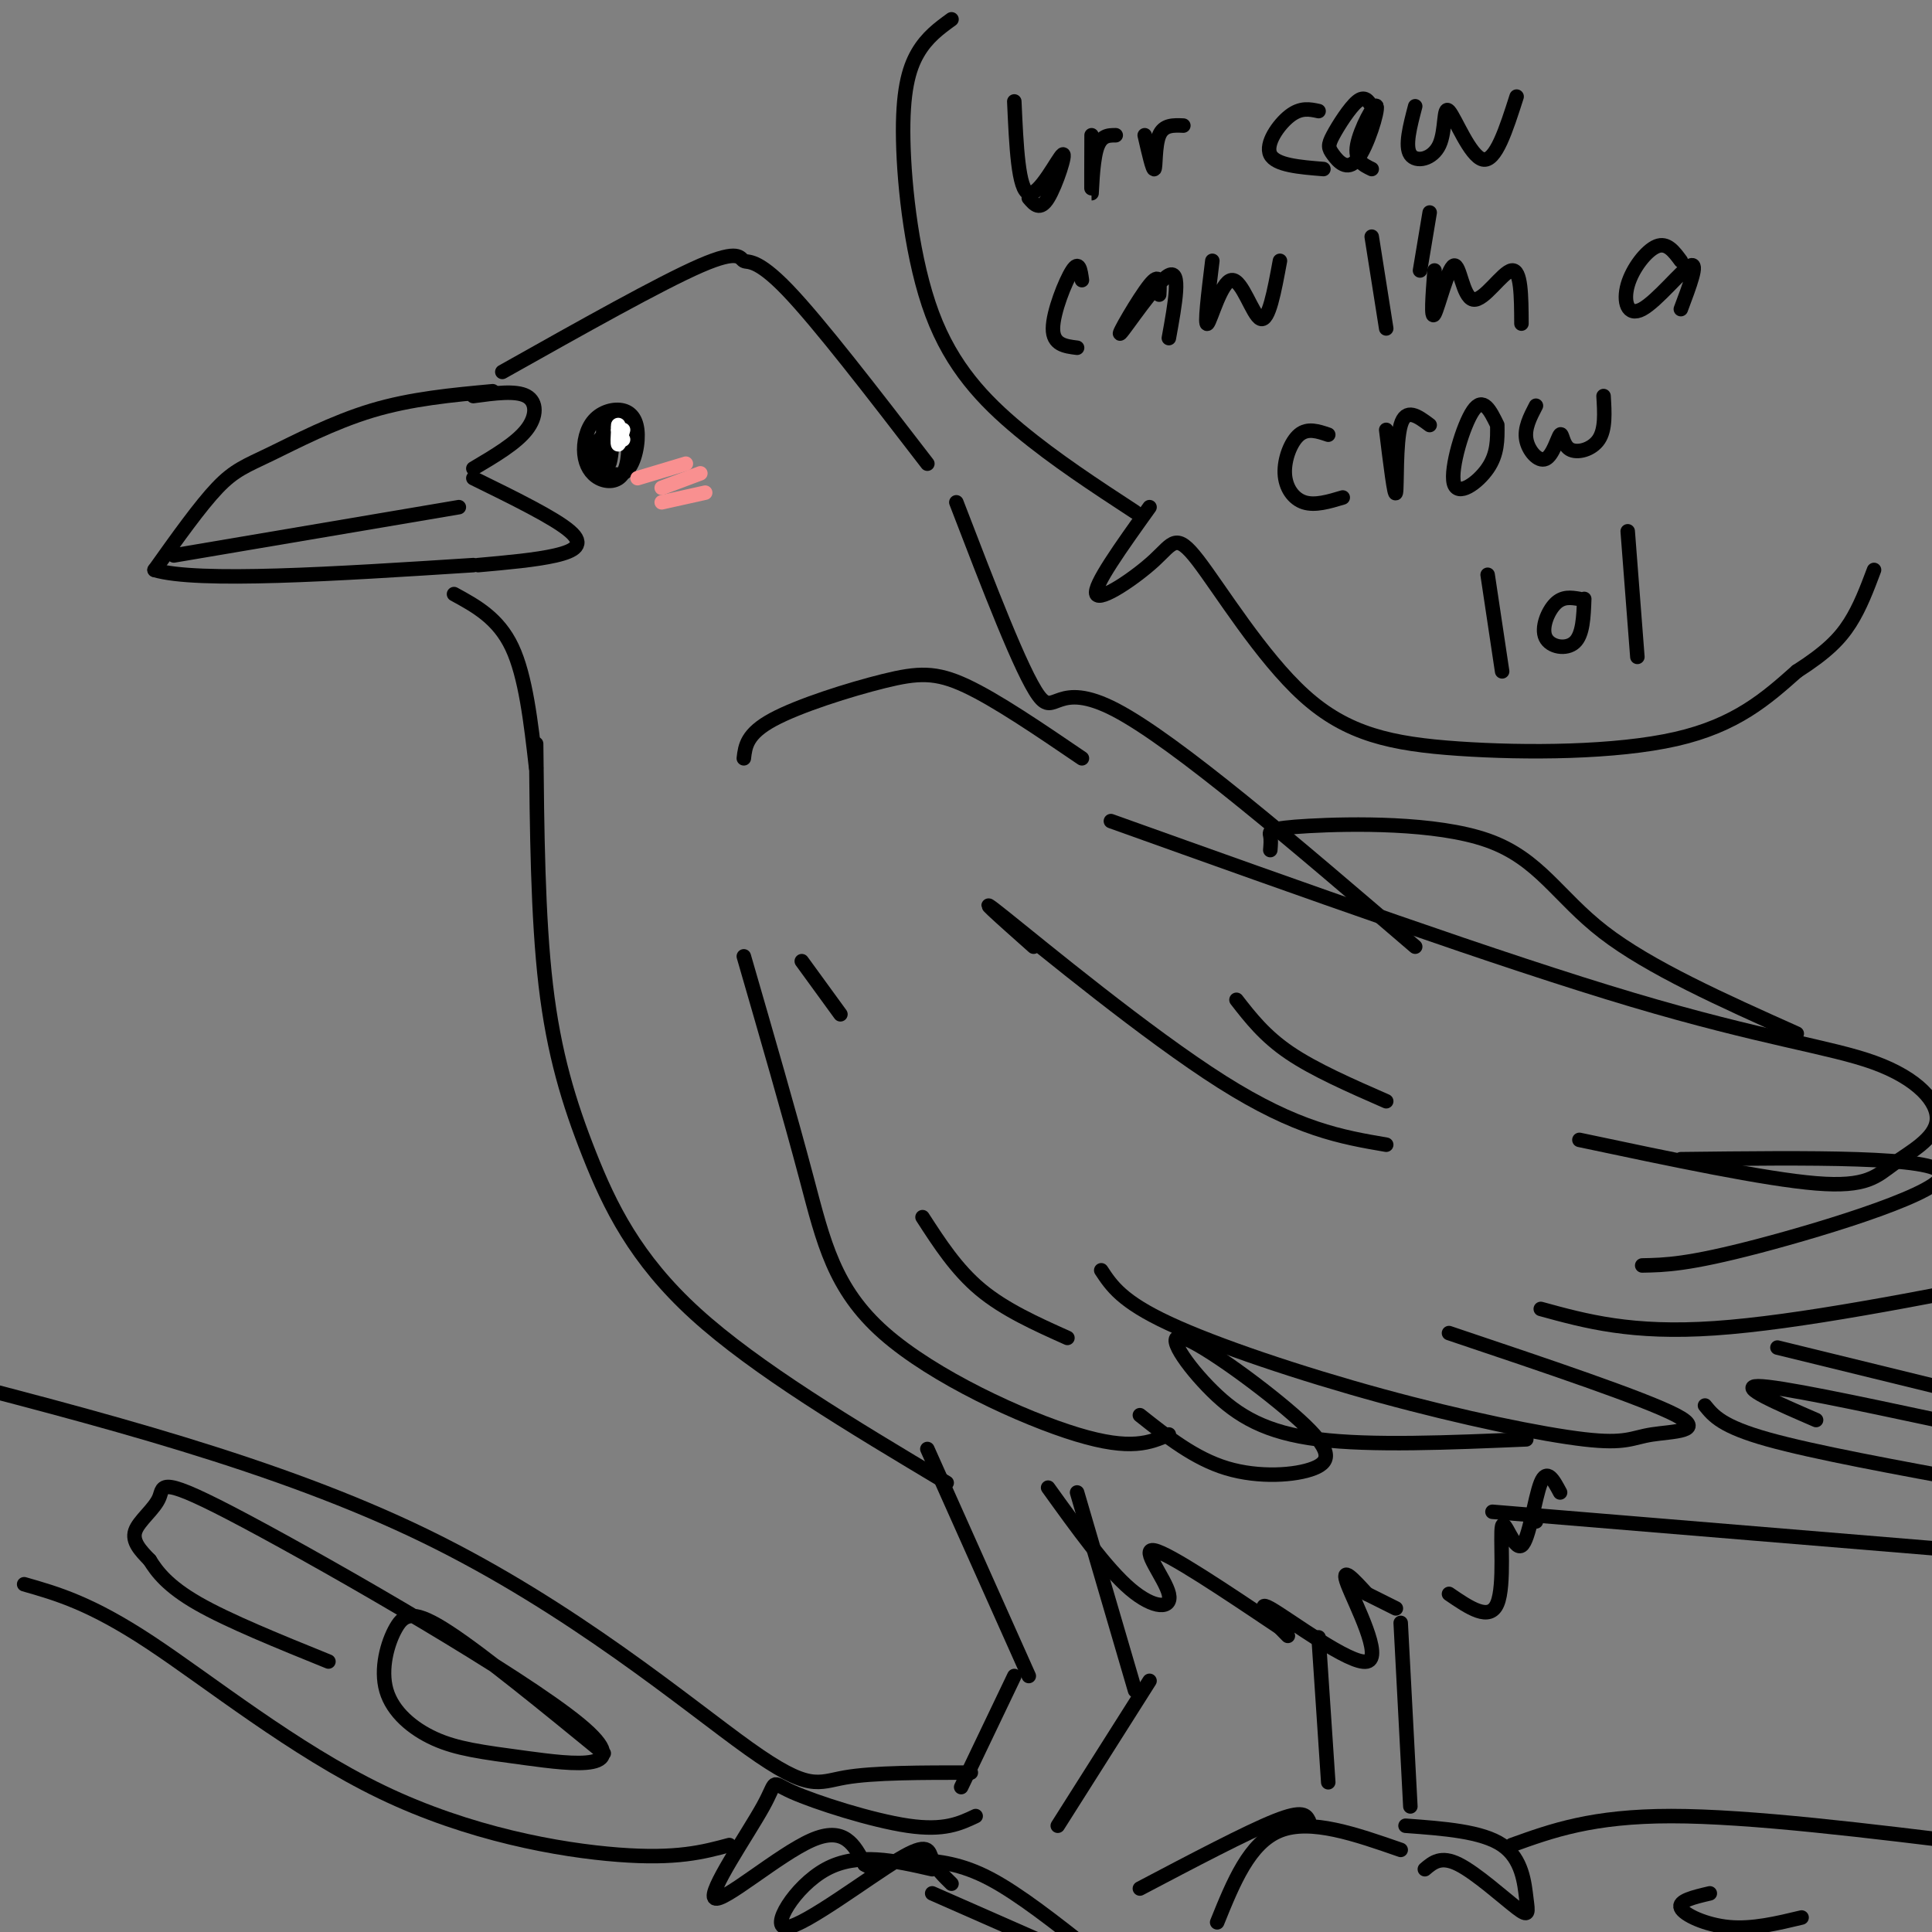 <svg viewBox='0 0 400 400' version='1.1' xmlns='http://www.w3.org/2000/svg' xmlns:xlink='http://www.w3.org/1999/xlink'><rect x="0" y="0" width="400" height="400" fill="#808080" stroke="none"/><g fill='none' stroke='#000000' stroke-width='3' stroke-linecap='round' stroke-linejoin='round'><path d='M125,90c-1.421,1.572 -2.842,3.145 -2,5c0.842,1.855 3.947,3.993 6,3c2.053,-0.993 3.054,-5.117 3,-8c-0.054,-2.883 -1.164,-4.524 -3,-5c-1.836,-0.476 -4.400,0.214 -6,2c-1.600,1.786 -2.237,4.667 -2,7c0.237,2.333 1.348,4.119 3,5c1.652,0.881 3.846,0.858 5,-1c1.154,-1.858 1.268,-5.549 1,-8c-0.268,-2.451 -0.918,-3.660 -2,-4c-1.082,-0.340 -2.595,0.189 -3,2c-0.405,1.811 0.297,4.906 1,8'/><path d='M126,96c0.333,0.333 0.667,-2.833 1,-6'/><path d='M98,82c4.400,-0.600 8.800,-1.200 11,0c2.200,1.200 2.200,4.200 0,7c-2.200,2.800 -6.600,5.400 -11,8'/><path d='M102,81c-8.440,0.780 -16.881,1.560 -25,4c-8.119,2.440 -15.917,6.542 -21,9c-5.083,2.458 -7.452,3.274 -11,7c-3.548,3.726 -8.274,10.363 -13,17'/><path d='M32,118c8.833,2.667 37.417,0.833 66,-1'/><path d='M36,115c0.000,0.000 59.000,-10.000 59,-10'/><path d='M98,99c8.422,4.133 16.844,8.267 20,11c3.156,2.733 1.044,4.067 -3,5c-4.044,0.933 -10.022,1.467 -16,2'/><path d='M104,77c16.405,-9.220 32.810,-18.440 41,-22c8.190,-3.560 8.167,-1.458 9,-1c0.833,0.458 2.524,-0.726 9,6c6.476,6.726 17.738,21.363 29,36'/><path d='M94,123c4.583,2.500 9.167,5.000 12,11c2.833,6.000 3.917,15.500 5,25'/><path d='M111,154c0.173,17.946 0.345,35.893 2,50c1.655,14.107 4.792,24.375 9,35c4.208,10.625 9.488,21.607 22,33c12.512,11.393 32.256,23.196 52,35'/><path d='M154,157c0.298,-2.536 0.595,-5.071 6,-8c5.405,-2.929 15.917,-6.250 23,-8c7.083,-1.750 10.738,-1.929 17,1c6.262,2.929 15.131,8.964 24,15'/><path d='M174,210c0.000,0.000 -8.000,-11.000 -8,-11'/><path d='M154,198c4.762,16.446 9.524,32.893 13,46c3.476,13.107 5.667,22.875 16,32c10.333,9.125 28.810,17.607 40,21c11.190,3.393 15.095,1.696 19,0'/><path d='M228,263c2.126,3.230 4.251,6.461 14,11c9.749,4.539 27.121,10.388 44,15c16.879,4.612 33.267,7.989 42,9c8.733,1.011 9.813,-0.343 14,-1c4.187,-0.657 11.482,-0.616 5,-4c-6.482,-3.384 -26.741,-10.192 -47,-17'/><path d='M230,170c40.438,14.469 80.876,28.938 108,37c27.124,8.062 40.934,9.715 50,13c9.066,3.285 13.389,8.200 13,12c-0.389,3.800 -5.489,6.485 -9,9c-3.511,2.515 -5.432,4.862 -16,4c-10.568,-0.862 -29.784,-4.931 -49,-9'/><path d='M348,240c26.489,-0.311 52.978,-0.622 54,3c1.022,3.622 -23.422,11.178 -38,15c-14.578,3.822 -19.289,3.911 -24,4'/><path d='M319,271c9.417,2.583 18.833,5.167 36,4c17.167,-1.167 42.083,-6.083 67,-11'/><path d='M198,104c6.778,17.644 13.556,35.289 17,40c3.444,4.711 3.556,-3.511 16,3c12.444,6.511 37.222,27.756 62,49'/><path d='M263,176c0.088,-1.069 0.175,-2.137 0,-3c-0.175,-0.863 -0.614,-1.520 8,-2c8.614,-0.480 26.281,-0.783 37,3c10.719,3.783 14.491,11.652 24,19c9.509,7.348 24.754,14.174 40,21'/><path d='M217,308c6.036,8.399 12.071,16.798 17,21c4.929,4.202 8.750,4.208 8,1c-0.750,-3.208 -6.071,-9.631 -3,-9c3.071,0.631 14.536,8.315 26,16'/><path d='M264,336c1.829,1.876 3.659,3.751 2,2c-1.659,-1.751 -6.805,-7.129 -3,-5c3.805,2.129 16.563,11.766 20,11c3.437,-0.766 -2.447,-11.933 -4,-16c-1.553,-4.067 1.223,-1.033 4,2'/><path d='M283,330c1.667,0.833 3.833,1.917 6,3'/><path d='M300,330c4.209,2.885 8.418,5.770 10,2c1.582,-3.770 0.537,-14.196 1,-16c0.463,-1.804 2.432,5.014 4,4c1.568,-1.014 2.734,-9.861 4,-13c1.266,-3.139 2.633,-0.569 4,2'/><path d='M318,315c0.000,0.000 -1.000,0.000 -1,0'/><path d='M309,313c0.000,0.000 133.000,11.000 133,11'/><path d='M368,279c0.000,0.000 49.000,12.000 49,12'/><path d='M192,300c0.000,0.000 21.000,47.000 21,47'/><path d='M223,309c0.000,0.000 12.000,41.000 12,41'/><path d='M210,347c0.000,0.000 -11.000,23.000 -11,23'/><path d='M238,348c0.000,0.000 -19.000,30.000 -19,30'/><path d='M202,376c-3.262,1.547 -6.524,3.094 -14,2c-7.476,-1.094 -19.166,-4.829 -24,-7c-4.834,-2.171 -2.811,-2.778 -6,3c-3.189,5.778 -11.589,17.940 -10,19c1.589,1.060 13.168,-8.983 20,-12c6.832,-3.017 8.916,0.991 11,5'/><path d='M179,386c2.167,1.167 2.083,1.583 2,2'/><path d='M193,387c-7.745,-1.775 -15.490,-3.550 -22,0c-6.510,3.550 -11.786,12.426 -8,12c3.786,-0.426 16.635,-10.153 23,-14c6.365,-3.847 6.247,-1.813 7,0c0.753,1.813 2.376,3.407 4,5'/><path d='M273,339c0.000,0.000 2.000,30.000 2,30'/><path d='M290,336c0.000,0.000 2.000,38.000 2,38'/><path d='M291,378c7.911,0.579 15.821,1.158 20,4c4.179,2.842 4.625,7.947 5,11c0.375,3.053 0.678,4.053 -2,2c-2.678,-2.053 -8.337,-7.158 -12,-9c-3.663,-1.842 -5.332,-0.421 -7,1'/><path d='M290,383c-9.333,-3.250 -18.667,-6.500 -25,-4c-6.333,2.500 -9.667,10.750 -13,19'/><path d='M271,377c-0.583,-1.167 -1.167,-2.333 -7,0c-5.833,2.333 -16.917,8.167 -28,14'/><path d='M201,367c-10.095,-0.006 -20.190,-0.012 -26,1c-5.810,1.012 -7.333,3.042 -20,-6c-12.667,-9.042 -36.476,-29.155 -67,-44c-30.524,-14.845 -67.762,-24.423 -105,-34'/><path d='M151,382c-5.452,1.464 -10.905,2.929 -23,2c-12.095,-0.929 -30.833,-4.250 -49,-13c-18.167,-8.750 -35.762,-22.929 -48,-31c-12.238,-8.071 -19.119,-10.036 -26,-12'/><path d='M193,392c0.000,0.000 25.000,11.000 25,11'/><path d='M190,385c4.500,0.417 9.000,0.833 15,4c6.000,3.167 13.500,9.083 21,15'/><path d='M125,363c-12.396,-10.133 -24.792,-20.267 -32,-25c-7.208,-4.733 -9.227,-4.067 -11,-1c-1.773,3.067 -3.301,8.534 -2,13c1.301,4.466 5.430,7.932 10,10c4.570,2.068 9.582,2.740 19,4c9.418,1.260 23.242,3.108 11,-7c-12.242,-10.108 -50.549,-32.173 -69,-42c-18.451,-9.827 -17.044,-7.415 -18,-5c-0.956,2.415 -4.273,4.833 -5,7c-0.727,2.167 1.137,4.084 3,6'/><path d='M31,323c1.489,2.400 3.711,5.400 10,9c6.289,3.600 16.644,7.800 27,12'/><path d='M313,382c8.333,-3.000 16.667,-6.000 33,-6c16.333,0.000 40.667,3.000 65,6'/><path d='M354,392c-3.311,0.778 -6.622,1.556 -6,3c0.622,1.444 5.178,3.556 10,4c4.822,0.444 9.911,-0.778 15,-2'/></g>
<g fill='none' stroke='#F99090' stroke-width='3' stroke-linecap='round' stroke-linejoin='round'><path d='M132,99c0.000,0.000 10.000,-3.000 10,-3'/><path d='M137,101c0.000,0.000 8.000,-3.000 8,-3'/><path d='M137,104c0.000,0.000 9.000,-2.000 9,-2'/></g>
<g fill='none' stroke='#FFFFFF' stroke-width='3' stroke-linecap='round' stroke-linejoin='round'><path d='M128,88c0.000,0.000 0.000,1.000 0,1'/><path d='M128,89c-0.083,1.500 -0.167,3.000 0,3c0.167,0.000 0.583,-1.500 1,-3'/><path d='M128,89c0.000,0.000 1.000,2.000 1,2'/></g>
<g fill='none' stroke='#000000' stroke-width='3' stroke-linecap='round' stroke-linejoin='round'><path d='M210,21c0.411,9.202 0.821,18.405 3,19c2.179,0.595 6.125,-7.417 7,-8c0.875,-0.583 -1.321,6.262 -3,9c-1.679,2.738 -2.839,1.369 -4,0'/><path d='M226,28c-0.022,6.000 -0.044,12.000 0,12c0.044,0.000 0.156,-6.000 1,-9c0.844,-3.000 2.422,-3.000 4,-3'/><path d='M237,28c0.844,3.689 1.689,7.378 2,7c0.311,-0.378 0.089,-4.822 1,-7c0.911,-2.178 2.956,-2.089 5,-2'/><path d='M273,23c-1.844,-0.400 -3.689,-0.800 -6,1c-2.311,1.800 -5.089,5.800 -4,8c1.089,2.200 6.044,2.600 11,3'/><path d='M284,22c-0.731,-1.130 -1.462,-2.260 -3,-1c-1.538,1.260 -3.883,4.911 -5,7c-1.117,2.089 -1.007,2.618 0,4c1.007,1.382 2.909,3.618 5,1c2.091,-2.618 4.371,-10.089 4,-11c-0.371,-0.911 -3.392,4.740 -4,8c-0.608,3.260 1.196,4.130 3,5'/><path d='M293,22c-1.086,4.140 -2.172,8.281 -1,10c1.172,1.719 4.603,1.018 6,-2c1.397,-3.018 0.761,-8.351 2,-7c1.239,1.351 4.354,9.386 7,10c2.646,0.614 4.823,-6.193 7,-13'/><path d='M224,58c-0.289,-2.089 -0.578,-4.178 -2,-2c-1.422,2.178 -3.978,8.622 -4,12c-0.022,3.378 2.489,3.689 5,4'/><path d='M240,61c0.131,-2.411 0.262,-4.821 -2,-2c-2.262,2.821 -6.917,10.875 -6,10c0.917,-0.875 7.405,-10.679 10,-12c2.595,-1.321 1.298,5.839 0,13'/><path d='M251,54c-0.833,6.821 -1.667,13.643 -1,13c0.667,-0.643 2.833,-8.750 5,-9c2.167,-0.250 4.333,7.357 6,8c1.667,0.643 2.833,-5.679 4,-12'/><path d='M284,49c0.000,0.000 3.000,19.000 3,19'/><path d='M296,44c0.000,0.000 -2.000,12.000 -2,12'/><path d='M297,56c-0.392,5.214 -0.785,10.427 0,9c0.785,-1.427 2.746,-9.496 4,-10c1.254,-0.504 1.799,6.557 4,7c2.201,0.443 6.057,-5.730 8,-6c1.943,-0.270 1.971,5.365 2,11'/><path d='M348,54c-1.426,-1.936 -2.852,-3.872 -5,-3c-2.148,0.872 -5.019,4.553 -6,8c-0.981,3.447 -0.072,6.659 3,5c3.072,-1.659 8.306,-8.188 10,-9c1.694,-0.812 -0.153,4.094 -2,9'/><path d='M275,90c-2.125,-0.720 -4.250,-1.440 -6,0c-1.750,1.440 -3.125,5.042 -3,8c0.125,2.958 1.750,5.274 4,6c2.250,0.726 5.125,-0.137 8,-1'/><path d='M287,89c0.867,7.044 1.733,14.089 2,13c0.267,-1.089 -0.067,-10.311 1,-14c1.067,-3.689 3.533,-1.844 6,0'/><path d='M310,88c-1.464,-3.000 -2.929,-6.000 -5,-3c-2.071,3.000 -4.750,12.000 -4,15c0.750,3.000 4.929,-0.000 7,-3c2.071,-3.000 2.036,-6.000 2,-9'/><path d='M318,84c-1.211,2.329 -2.422,4.658 -2,7c0.422,2.342 2.478,4.697 4,4c1.522,-0.697 2.511,-4.444 3,-5c0.489,-0.556 0.478,2.081 2,3c1.522,0.919 4.578,0.120 6,-2c1.422,-2.120 1.211,-5.560 1,-9'/><path d='M308,119c0.000,0.000 3.000,20.000 3,20'/><path d='M327,124c-1.720,-0.286 -3.440,-0.571 -5,1c-1.560,1.571 -2.958,5.000 -2,7c0.958,2.000 4.274,2.571 6,1c1.726,-1.571 1.863,-5.286 2,-9'/><path d='M337,110c0.000,0.000 2.000,26.000 2,26'/><path d='M238,105c-5.867,8.196 -11.734,16.393 -11,18c0.734,1.607 8.070,-3.374 12,-7c3.930,-3.626 4.454,-5.897 9,0c4.546,5.897 13.116,19.962 22,28c8.884,8.038 18.084,10.049 32,11c13.916,0.951 32.547,0.843 45,-2c12.453,-2.843 18.726,-8.422 25,-14'/><path d='M372,139c6.111,-3.911 8.889,-6.689 11,-10c2.111,-3.311 3.556,-7.156 5,-11'/><path d='M235,106c-8.300,-5.426 -16.600,-10.852 -24,-17c-7.400,-6.148 -13.901,-13.019 -18,-24c-4.099,-10.981 -5.796,-26.072 -6,-36c-0.204,-9.928 1.085,-14.694 3,-18c1.915,-3.306 4.458,-5.153 7,-7'/><path d='M214,196c-6.778,-6.022 -13.556,-12.044 -6,-6c7.556,6.044 29.444,24.156 45,34c15.556,9.844 24.778,11.422 34,13'/><path d='M256,207c2.917,3.750 5.833,7.500 11,11c5.167,3.500 12.583,6.750 20,10'/><path d='M191,252c3.500,5.417 7.000,10.833 12,15c5.000,4.167 11.500,7.083 18,10'/><path d='M236,293c5.679,4.502 11.357,9.004 18,11c6.643,1.996 14.249,1.485 18,0c3.751,-1.485 3.646,-3.945 -3,-10c-6.646,-6.055 -19.833,-15.705 -24,-17c-4.167,-1.295 0.686,5.767 6,11c5.314,5.233 11.090,8.638 22,10c10.910,1.362 26.955,0.681 43,0'/><path d='M353,291c1.750,2.167 3.500,4.333 13,7c9.500,2.667 26.750,5.833 44,9'/><path d='M376,294c-8.083,-3.500 -16.167,-7.000 -12,-7c4.167,0.000 20.583,3.500 37,7'/></g>
</svg>
